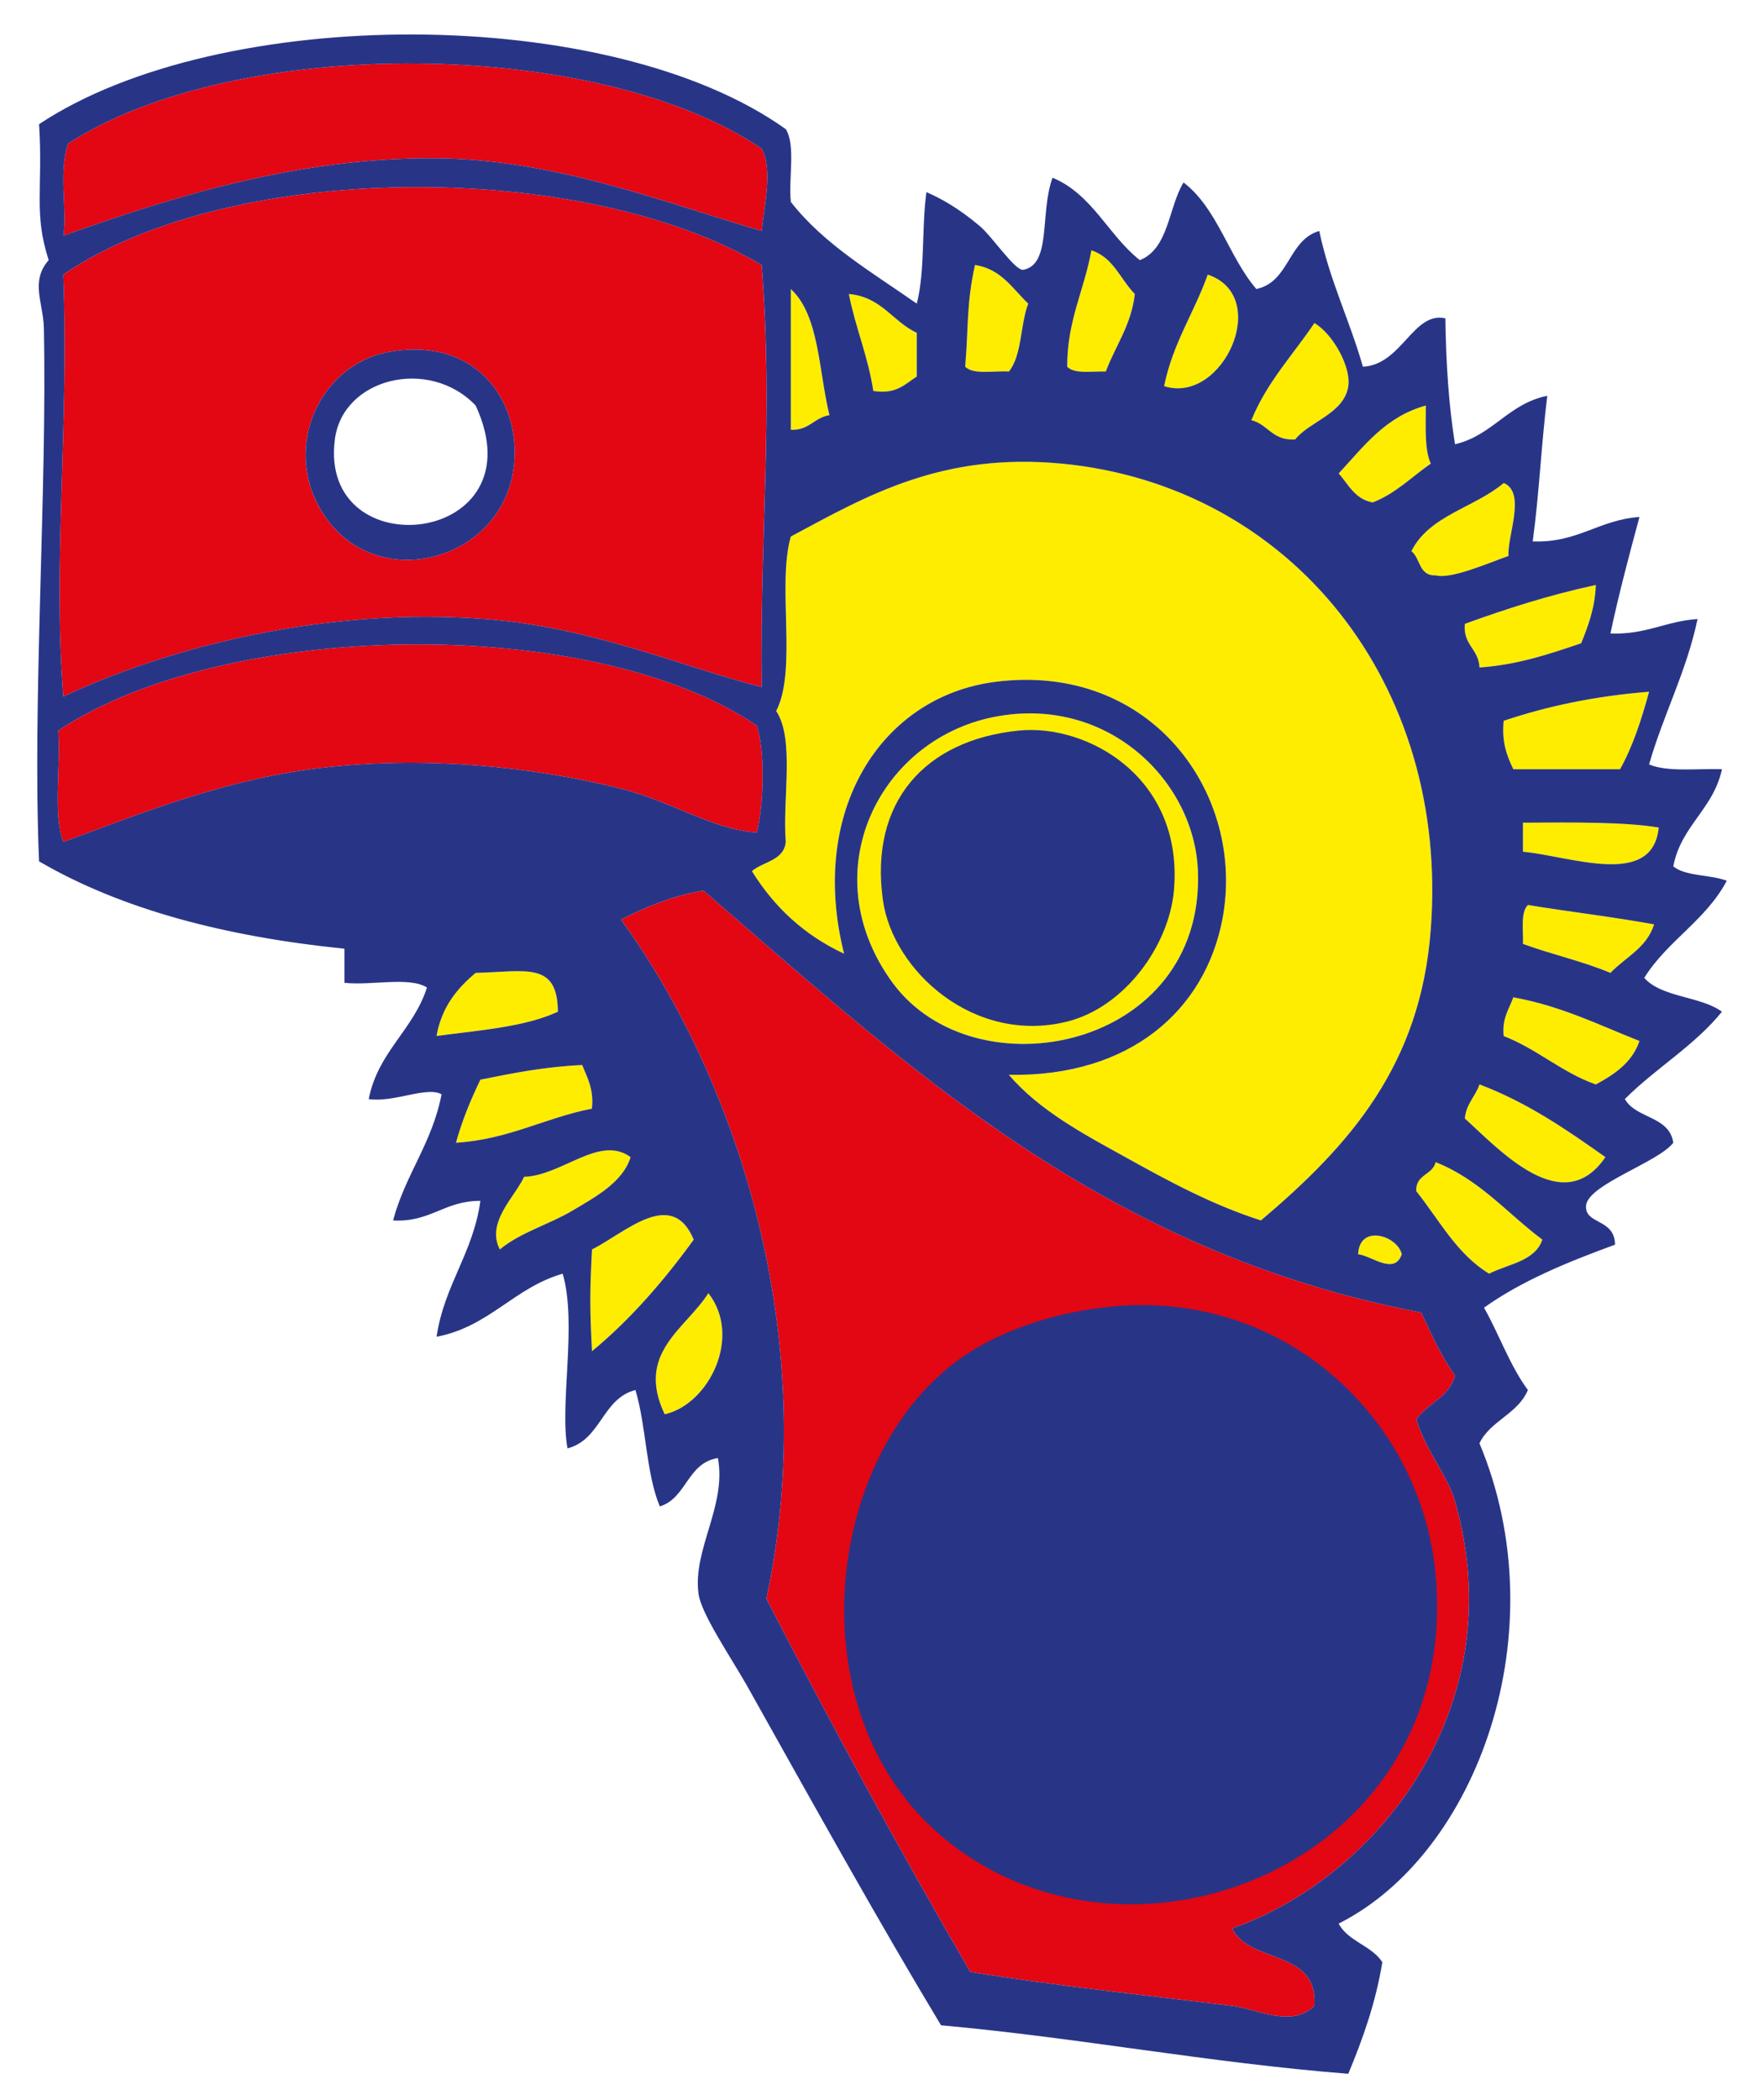 <?xml version="1.0" encoding="utf-8"?>
<!-- Generator: Adobe Illustrator 15.0.0, SVG Export Plug-In . SVG Version: 6.00 Build 0)  -->
<svg version="1.2" baseProfile="tiny" id="Livello_1"
	 xmlns="http://www.w3.org/2000/svg" xmlns:xlink="http://www.w3.org/1999/xlink" x="0px" y="0px" width="42px" height="50px"
	 viewBox="0 0 42 50" xml:space="preserve">
<path fill-rule="evenodd" fill="#FFED00" d="M25.409,8.73c0.167,0.181,0.594,0.106,0.92,0.115C26.558,8.229,26.932,7.753,27.02,7
	c-0.343-0.348-0.511-0.873-1.035-1.04C25.818,6.908,25.409,7.617,25.409,8.73"/>
<path fill-rule="evenodd" fill="#FFED00" d="M22.981,8.73c0.194,0.199,0.679,0.092,1.04,0.115c0.313-0.378,0.269-1.12,0.461-1.617
	c-0.375-0.352-0.638-0.823-1.268-0.92C23.008,7.242,23.062,7.762,22.981,8.73"/>
<path fill-rule="evenodd" fill="#FFED00" d="M27.717,9.193c1.392,0.45,2.576-2.14,1.039-2.655
	C28.434,7.444,27.923,8.171,27.717,9.193"/>
<path fill-rule="evenodd" fill="#FFED00" d="M18.829,10.232c0.44,0.019,0.555-0.291,0.92-0.348c-0.259-1.047-0.238-2.378-0.92-3.003
	C18.829,8.004,18.829,9.119,18.829,10.232"/>
<path fill-rule="evenodd" fill="#FFED00" d="M20.793,9.308c0.546,0.088,0.757-0.164,1.035-0.344c0-0.349,0-0.691,0-1.04
	C21.251,7.656,20.992,7.07,20.211,7C20.37,7.81,20.666,8.474,20.793,9.308"/>
<path fill-rule="evenodd" fill="#FFED00" d="M29.795,10.003c0.401,0.102,0.502,0.497,1.044,0.458
	c0.335-0.427,1.167-0.612,1.264-1.269c0.066-0.444-0.352-1.229-0.807-1.501C30.786,8.448,30.165,9.096,29.795,10.003"/>
<path fill-rule="evenodd" fill="#FFED00" d="M31.874,11.271c0.233,0.264,0.388,0.617,0.81,0.691
	c0.551-0.215,0.925-0.607,1.382-0.924c-0.153-0.344-0.118-0.88-0.118-1.383C32.983,9.92,32.468,10.633,31.874,11.271"/>
<path fill-rule="evenodd" fill="#FFED00" d="M34.066,22.124c0.446-5.84-3.315-10.552-8.772-11.085
	c-2.867-0.273-4.628,0.749-6.465,1.735c-0.334,1.167,0.158,3.163-0.348,4.154c0.445,0.673,0.146,2.096,0.228,3.117
	c-0.048,0.45-0.536,0.463-0.806,0.696c0.529,0.855,1.247,1.524,2.194,1.965c-0.854-3.405,0.881-6.113,3.581-6.47
	c3.734-0.489,5.998,2.678,5.425,5.66c-0.418,2.149-2.181,3.743-5.082,3.694c0.722,0.846,1.778,1.41,2.774,1.959
	c1.009,0.563,2.079,1.141,3.228,1.507C32.151,27.255,33.826,25.352,34.066,22.124"/>
<path fill-rule="evenodd" fill="#FFED00" d="M35.802,11.5c-0.691,0.586-1.774,0.771-2.197,1.622
	c0.216,0.167,0.175,0.594,0.577,0.576c0.375,0.097,1.246-0.291,1.735-0.462C35.882,12.769,36.344,11.721,35.802,11.5"/>
<path fill-rule="evenodd" fill="#FFED00" d="M34.877,14.853c-0.048,0.505,0.331,0.594,0.349,1.039
	c0.929-0.066,1.677-0.326,2.422-0.577c0.163-0.414,0.326-0.824,0.348-1.388C36.885,14.166,35.86,14.496,34.877,14.853"/>
<path fill-rule="evenodd" fill="#FFED00" d="M35.802,17.161c-0.052,0.511,0.08,0.841,0.23,1.153c0.845,0,1.691,0,2.54,0
	c0.304-0.541,0.512-1.184,0.692-1.845C37.982,16.57,36.841,16.812,35.802,17.161"/>
<path fill-rule="evenodd" fill="#FFED00" d="M21.251,23.397c1.968,2.682,7.434,1.585,7.271-2.657
	c-0.078-2.119-2.095-4.139-4.729-3.695C20.969,17.517,19.31,20.74,21.251,23.397"/>
<path fill-rule="evenodd" fill="#FFED00" d="M36.261,20.278c1.136,0.105,3.091,0.877,3.232-0.576
	c-0.788-0.133-2.003-0.124-3.232-0.115C36.261,19.82,36.261,20.044,36.261,20.278"/>
<path fill-rule="evenodd" fill="#FFED00" d="M36.261,22.472c0.677,0.251,1.431,0.414,2.082,0.691c0.357-0.374,0.863-0.59,1.04-1.154
	c-0.978-0.181-2.008-0.299-3.004-0.463C36.199,21.719,36.273,22.142,36.261,22.472"/>
<path fill-rule="evenodd" fill="#FFED00" d="M11.324,23.163c-0.441,0.37-0.811,0.814-0.93,1.502
	c1.018-0.137,2.102-0.212,2.889-0.578C13.275,22.886,12.526,23.131,11.324,23.163"/>
<path fill-rule="evenodd" fill="#FFED00" d="M36.032,23.744c-0.102,0.282-0.274,0.499-0.23,0.922
	c0.802,0.312,1.375,0.862,2.194,1.153c0.449-0.243,0.862-0.52,1.04-1.035C38.065,24.4,37.171,23.951,36.032,23.744"/>
<path fill-rule="evenodd" fill="#FFED00" d="M11.438,25.705c-0.225,0.467-0.432,0.959-0.582,1.502
	c1.269-0.081,2.106-0.591,3.238-0.812c0.048-0.471-0.111-0.735-0.233-1.039C12.975,25.396,12.205,25.55,11.438,25.705"/>
<path fill-rule="evenodd" fill="#FFED00" d="M35.226,25.818c-0.098,0.291-0.318,0.459-0.349,0.811
	c0.814,0.734,2.331,2.415,3.347,0.92C37.304,26.898,36.37,26.25,35.226,25.818"/>
<path fill-rule="evenodd" fill="#FFED00" d="M12.478,28.018c-0.216,0.475-0.913,1.086-0.577,1.729
	c0.494-0.41,1.176-0.595,1.73-0.925c0.529-0.316,1.199-0.669,1.383-1.273C14.275,27.008,13.386,27.99,12.478,28.018"/>
<path fill-rule="evenodd" fill="#FFED00" d="M34.182,27.669c-0.074,0.313-0.48,0.286-0.462,0.69
	c0.551,0.688,0.964,1.498,1.735,1.964c0.462-0.233,1.093-0.294,1.268-0.81C35.887,28.889,35.23,28.082,34.182,27.669"/>
<path fill-rule="evenodd" fill="#FFED00" d="M14.095,29.747c-0.053,1.014-0.053,1.409,0,2.423c0.924-0.764,1.708-1.674,2.422-2.656
	C15.997,28.259,14.878,29.356,14.095,29.747"/>
<path fill-rule="evenodd" fill="#FFED00" d="M32.336,29.861c0.321,0.035,0.864,0.51,1.04,0
	C33.269,29.413,32.368,29.136,32.336,29.861"/>
<path fill-rule="evenodd" fill="#FFED00" d="M15.826,33.671c1.047-0.232,1.854-1.841,1.04-2.884
	C16.323,31.645,15.13,32.208,15.826,33.671"/>
<path fill-rule="evenodd" fill="#FFED00" d="M24.254,17.394c1.626-0.168,3.935,1.109,3.696,3.81c-0.115,1.299-1.16,2.77-2.541,3.118
	c-2.216,0.55-4.149-1.207-4.387-2.889C20.696,19.093,22.022,17.619,24.254,17.394"/>
<path fill-rule="evenodd" fill="#E30613" d="M1.622,3.419C1.384,4.102,1.613,5.066,1.507,5.612C4.009,4.723,7,3.763,10.281,3.767
	c2.893,0,5.575,1.07,7.853,1.731c0.052-0.563,0.277-1.448,0-1.959C14.243,0.892,5.625,0.82,1.622,3.419"/>
<path fill-rule="evenodd" fill="#E30613" d="M1.388,17.394c0.066,0.854-0.136,1.98,0.119,2.65c1.674-0.607,3.643-1.426,5.889-1.731
	c2.647-0.351,5.334-0.052,7.39,0.463c1.202,0.304,2.207,0.982,3.232,1.044c0.164-0.63,0.208-1.92,0-2.546
	C14.042,14.583,5.295,14.777,1.388,17.394"/>
<path fill-rule="evenodd" fill="#E30613" d="M18.133,6.309C13.888,3.793,5.505,3.807,1.507,6.538c0.141,3.664-0.255,6.795,0,10.046
	c2.545-1.194,6.28-2.137,10.047-1.846c2.567,0.193,4.778,1.171,6.58,1.617C18.089,12.536,18.418,9.995,18.133,6.309 M7.744,12.307
	c-1.075-1.55-0.185-3.603,1.497-3.925c1.85-0.343,2.916,0.833,3.008,2.194C12.421,13.227,9.104,14.284,7.744,12.307z"/>
<path fill-rule="evenodd" fill="#E30613" d="M16.75,21.204c-0.758,0.128-1.379,0.392-1.964,0.691
	c2.771,3.814,4.788,9.979,3.462,16.167c1.554,3.021,3.171,5.988,4.853,8.884c2.027,0.333,4.242,0.563,6.236,0.809
	c0.594,0.076,1.414,0.534,1.959,0c0.092-1.36-1.55-0.991-1.959-1.844c3.405-1.189,6.712-5.232,5.308-10.161
	c-0.181-0.631-0.692-1.194-0.925-1.959c0.277-0.383,0.784-0.529,0.925-1.044c-0.327-0.441-0.56-0.978-0.807-1.497
	C26.245,29.796,21.604,25.392,16.75,21.204"/>
<path fill-rule="evenodd" fill="#283587" d="M18.709,3.075c0.239,0.379,0.063,1.168,0.12,1.732c0.789,1.013,1.938,1.678,2.999,2.422
	c0.199-0.767,0.114-1.806,0.229-2.655c0.344,0.149,0.767,0.382,1.273,0.81c0.303,0.256,0.845,1.079,1.039,1.039
	c0.673-0.136,0.384-1.347,0.691-2.192c0.952,0.396,1.326,1.37,2.079,1.963c0.691-0.277,0.677-1.25,1.04-1.85
	c0.809,0.617,1.078,1.776,1.734,2.537c0.792-0.167,0.753-1.167,1.498-1.382c0.247,1.181,0.723,2.123,1.039,3.232
	c0.929-0.048,1.193-1.321,1.964-1.153c0.014,1.061,0.079,2.073,0.229,2.999c0.902-0.212,1.264-0.965,2.197-1.154
	c-0.141,1.132-0.194,2.352-0.347,3.467c1.079,0.039,1.563-0.512,2.542-0.582c-0.248,0.915-0.489,1.823-0.692,2.774
	c0.841,0.035,1.322-0.295,2.075-0.344c-0.269,1.268-0.811,2.264-1.154,3.461c0.428,0.186,1.137,0.096,1.735,0.114
	c-0.203,0.952-0.973,1.343-1.159,2.313c0.291,0.242,0.887,0.193,1.273,0.343c-0.493,0.938-1.417,1.431-1.964,2.312
	c0.414,0.471,1.339,0.432,1.85,0.806c-0.656,0.811-1.582,1.347-2.312,2.079c0.264,0.472,1.061,0.4,1.153,1.04
	c-0.352,0.466-2.043,0.998-2.077,1.501c-0.032,0.453,0.682,0.295,0.69,0.926c-1.123,0.412-2.22,0.858-3.119,1.5
	c0.362,0.641,0.617,1.384,1.044,1.96c-0.237,0.573-0.894,0.728-1.153,1.269c1.867,4.458-0.036,9.766-3.352,11.435
	c0.224,0.427,0.783,0.52,1.04,0.919c-0.164,0.991-0.472,1.841-0.811,2.657c-3.351-0.265-6.377-0.854-9.697-1.155
	c-1.446-2.399-3.045-5.271-4.617-8.08c-0.401-0.705-1.092-1.714-1.157-2.194c-0.141-1.057,0.673-2.092,0.462-3.231
	c-0.732,0.114-0.741,0.955-1.383,1.152c-0.33-0.784-0.321-1.911-0.581-2.771c-0.794,0.203-0.815,1.181-1.617,1.389
	c-0.194-1.05,0.233-2.969-0.115-4.159c-1.163,0.336-1.744,1.261-3.003,1.502c0.185-1.241,0.868-1.98,1.044-3.236
	c-0.859-0.005-1.185,0.515-2.079,0.467c0.291-1.096,0.93-1.837,1.154-3.004c-0.357-0.198-1.105,0.198-1.734,0.115
	c0.219-1.127,1.06-1.638,1.387-2.657c-0.423-0.268-1.348-0.039-1.965-0.113c0-0.269,0-0.538,0-0.811
	C5.374,22.3,2.903,21.657,0.93,20.507C0.767,16.702,1.125,11.668,1.044,7.81c-0.012-0.6-0.33-1.11,0.115-1.617
	C0.794,5.066,1.027,4.484,0.93,2.957C5.237,0.094,14.525,0.085,18.709,3.075 M1.622,3.419C1.384,4.102,1.613,5.066,1.507,5.612
	C4.009,4.723,7,3.763,10.281,3.767c2.893,0,5.575,1.07,7.853,1.731c0.052-0.563,0.277-1.448,0-1.959
	C14.243,0.892,5.625,0.82,1.622,3.419z M1.507,6.538c0.141,3.664-0.255,6.795,0,10.046c2.545-1.194,6.28-2.137,10.047-1.846
	c2.567,0.193,4.778,1.171,6.58,1.617c-0.044-3.819,0.285-6.36,0-10.046C13.888,3.793,5.505,3.807,1.507,6.538z M25.409,8.73
	c0.167,0.181,0.594,0.106,0.92,0.115C26.558,8.229,26.932,7.753,27.02,7c-0.343-0.348-0.511-0.873-1.035-1.04
	C25.818,6.908,25.409,7.617,25.409,8.73z M22.981,8.73c0.194,0.199,0.679,0.092,1.04,0.115c0.313-0.378,0.269-1.12,0.461-1.617
	c-0.375-0.352-0.638-0.823-1.268-0.92C23.008,7.242,23.062,7.762,22.981,8.73z M27.717,9.193c1.392,0.45,2.576-2.14,1.039-2.655
	C28.434,7.444,27.923,8.171,27.717,9.193z M18.829,10.232c0.44,0.019,0.555-0.291,0.92-0.348c-0.259-1.047-0.238-2.378-0.92-3.003
	C18.829,8.004,18.829,9.119,18.829,10.232z M20.793,9.308c0.546,0.088,0.757-0.164,1.035-0.344c0-0.349,0-0.691,0-1.04
	C21.251,7.656,20.992,7.069,20.211,7C20.37,7.81,20.666,8.474,20.793,9.308z M29.795,10.003c0.401,0.102,0.502,0.497,1.044,0.458
	c0.335-0.427,1.167-0.612,1.264-1.269c0.066-0.444-0.352-1.229-0.807-1.501C30.786,8.448,30.165,9.096,29.795,10.003z
	 M31.874,11.271c0.233,0.264,0.388,0.617,0.81,0.691c0.551-0.215,0.925-0.607,1.382-0.924c-0.153-0.344-0.118-0.88-0.118-1.383
	C32.983,9.92,32.468,10.633,31.874,11.271z M34.066,22.124c0.446-5.84-3.315-10.552-8.772-11.085
	c-2.867-0.273-4.628,0.749-6.465,1.735c-0.334,1.167,0.158,3.163-0.348,4.154c0.445,0.673,0.146,2.096,0.228,3.117
	c-0.048,0.45-0.536,0.463-0.806,0.695c0.529,0.855,1.247,1.525,2.194,1.966c-0.854-3.405,0.881-6.113,3.581-6.47
	c3.734-0.489,5.998,2.678,5.425,5.66c-0.418,2.149-2.181,3.743-5.082,3.694c0.722,0.846,1.778,1.41,2.774,1.959
	c1.009,0.563,2.079,1.141,3.228,1.507C32.151,27.255,33.826,25.352,34.066,22.124z M35.802,11.5
	c-0.691,0.586-1.774,0.771-2.197,1.622c0.216,0.167,0.175,0.594,0.577,0.576c0.375,0.097,1.246-0.291,1.735-0.462
	C35.882,12.769,36.344,11.721,35.802,11.5z M34.877,14.853c-0.048,0.505,0.331,0.594,0.349,1.039
	c0.929-0.066,1.677-0.326,2.422-0.577c0.163-0.414,0.326-0.824,0.348-1.388C36.885,14.166,35.86,14.496,34.877,14.853z
	 M1.388,17.394c0.066,0.854-0.136,1.98,0.119,2.65c1.674-0.607,3.643-1.426,5.889-1.731c2.647-0.351,5.334-0.052,7.39,0.463
	c1.202,0.304,2.207,0.982,3.232,1.044c0.164-0.63,0.208-1.92,0-2.546C14.042,14.583,5.295,14.777,1.388,17.394z M35.802,17.161
	c-0.052,0.511,0.08,0.841,0.23,1.153c0.845,0,1.691,0,2.54,0c0.304-0.541,0.512-1.184,0.692-1.845
	C37.982,16.57,36.841,16.812,35.802,17.161z M21.251,23.397c1.968,2.682,7.434,1.585,7.271-2.657
	c-0.078-2.118-2.095-4.138-4.729-3.694C20.969,17.517,19.31,20.74,21.251,23.397z M36.261,20.278
	c1.136,0.105,3.091,0.877,3.232-0.576c-0.788-0.133-2.003-0.124-3.232-0.115C36.261,19.82,36.261,20.044,36.261,20.278z
	 M16.75,21.204c-0.758,0.128-1.379,0.392-1.964,0.691c2.771,3.814,4.788,9.979,3.462,16.167c1.554,3.021,3.171,5.988,4.853,8.884
	c2.027,0.333,4.242,0.563,6.236,0.809c0.594,0.076,1.414,0.534,1.959,0c0.092-1.36-1.55-0.991-1.959-1.844
	c3.405-1.189,6.712-5.232,5.308-10.161c-0.181-0.631-0.692-1.194-0.925-1.959c0.277-0.383,0.784-0.529,0.925-1.044
	c-0.327-0.441-0.56-0.978-0.807-1.497C26.245,29.796,21.604,25.391,16.75,21.204z M36.261,22.472
	c0.677,0.251,1.431,0.414,2.082,0.691c0.357-0.374,0.863-0.591,1.04-1.155c-0.978-0.18-2.008-0.298-3.004-0.462
	C36.199,21.719,36.273,22.142,36.261,22.472z M11.324,23.163c-0.441,0.37-0.811,0.814-0.93,1.502
	c1.018-0.137,2.102-0.212,2.889-0.578C13.275,22.886,12.526,23.131,11.324,23.163z M36.032,23.744
	c-0.102,0.282-0.274,0.499-0.23,0.922c0.802,0.312,1.375,0.862,2.194,1.153c0.449-0.243,0.862-0.52,1.04-1.035
	C38.065,24.4,37.171,23.951,36.032,23.744z M11.438,25.705c-0.225,0.467-0.432,0.959-0.582,1.502
	c1.269-0.081,2.106-0.591,3.238-0.812c0.048-0.471-0.111-0.735-0.233-1.039C12.975,25.396,12.205,25.55,11.438,25.705z
	 M35.226,25.818c-0.098,0.291-0.318,0.459-0.349,0.811c0.814,0.734,2.331,2.415,3.347,0.92C37.304,26.898,36.37,26.25,35.226,25.818
	z M12.478,28.018c-0.216,0.475-0.913,1.086-0.577,1.729c0.494-0.41,1.176-0.595,1.73-0.925c0.529-0.316,1.199-0.669,1.383-1.273
	C14.275,27.008,13.386,27.99,12.478,28.018z M34.182,27.669c-0.074,0.313-0.48,0.286-0.462,0.69
	c0.551,0.688,0.964,1.498,1.735,1.964c0.462-0.233,1.093-0.294,1.268-0.81C35.887,28.889,35.23,28.082,34.182,27.669z
	 M14.095,29.747c-0.053,1.014-0.053,1.409,0,2.423c0.924-0.764,1.708-1.674,2.422-2.656C15.997,28.259,14.878,29.356,14.095,29.747z
	 M32.336,29.861c0.321,0.035,0.864,0.51,1.04,0C33.269,29.413,32.368,29.136,32.336,29.861z M15.826,33.671
	c1.047-0.232,1.854-1.841,1.04-2.884C16.323,31.645,15.13,32.208,15.826,33.671z"/>
<path fill-rule="evenodd" fill="#283587" d="M9.241,8.382c1.85-0.343,2.916,0.833,3.008,2.194c0.172,2.651-3.144,3.708-4.504,1.731
	C6.669,10.757,7.559,8.705,9.241,8.382 M7.973,10.461c-0.401,3.096,4.898,2.532,3.352-0.806C10.223,8.497,8.162,8.991,7.973,10.461z
	"/>
<path fill-rule="evenodd" fill="#283587" d="M24.254,17.394c1.626-0.168,3.935,1.109,3.696,3.81c-0.115,1.299-1.16,2.77-2.541,3.118
	c-2.216,0.55-4.149-1.207-4.387-2.889C20.696,19.093,22.022,17.619,24.254,17.394"/>
<path fill-rule="evenodd" fill="#283587" d="M26.218,31.134c4.247-0.55,7.615,2.572,7.963,6.348
	c0.643,6.944-7.465,10.076-11.891,6.122c-3.255-2.916-2.669-8.682,0.348-11.091C23.589,31.757,24.894,31.303,26.218,31.134"/>
</svg>
